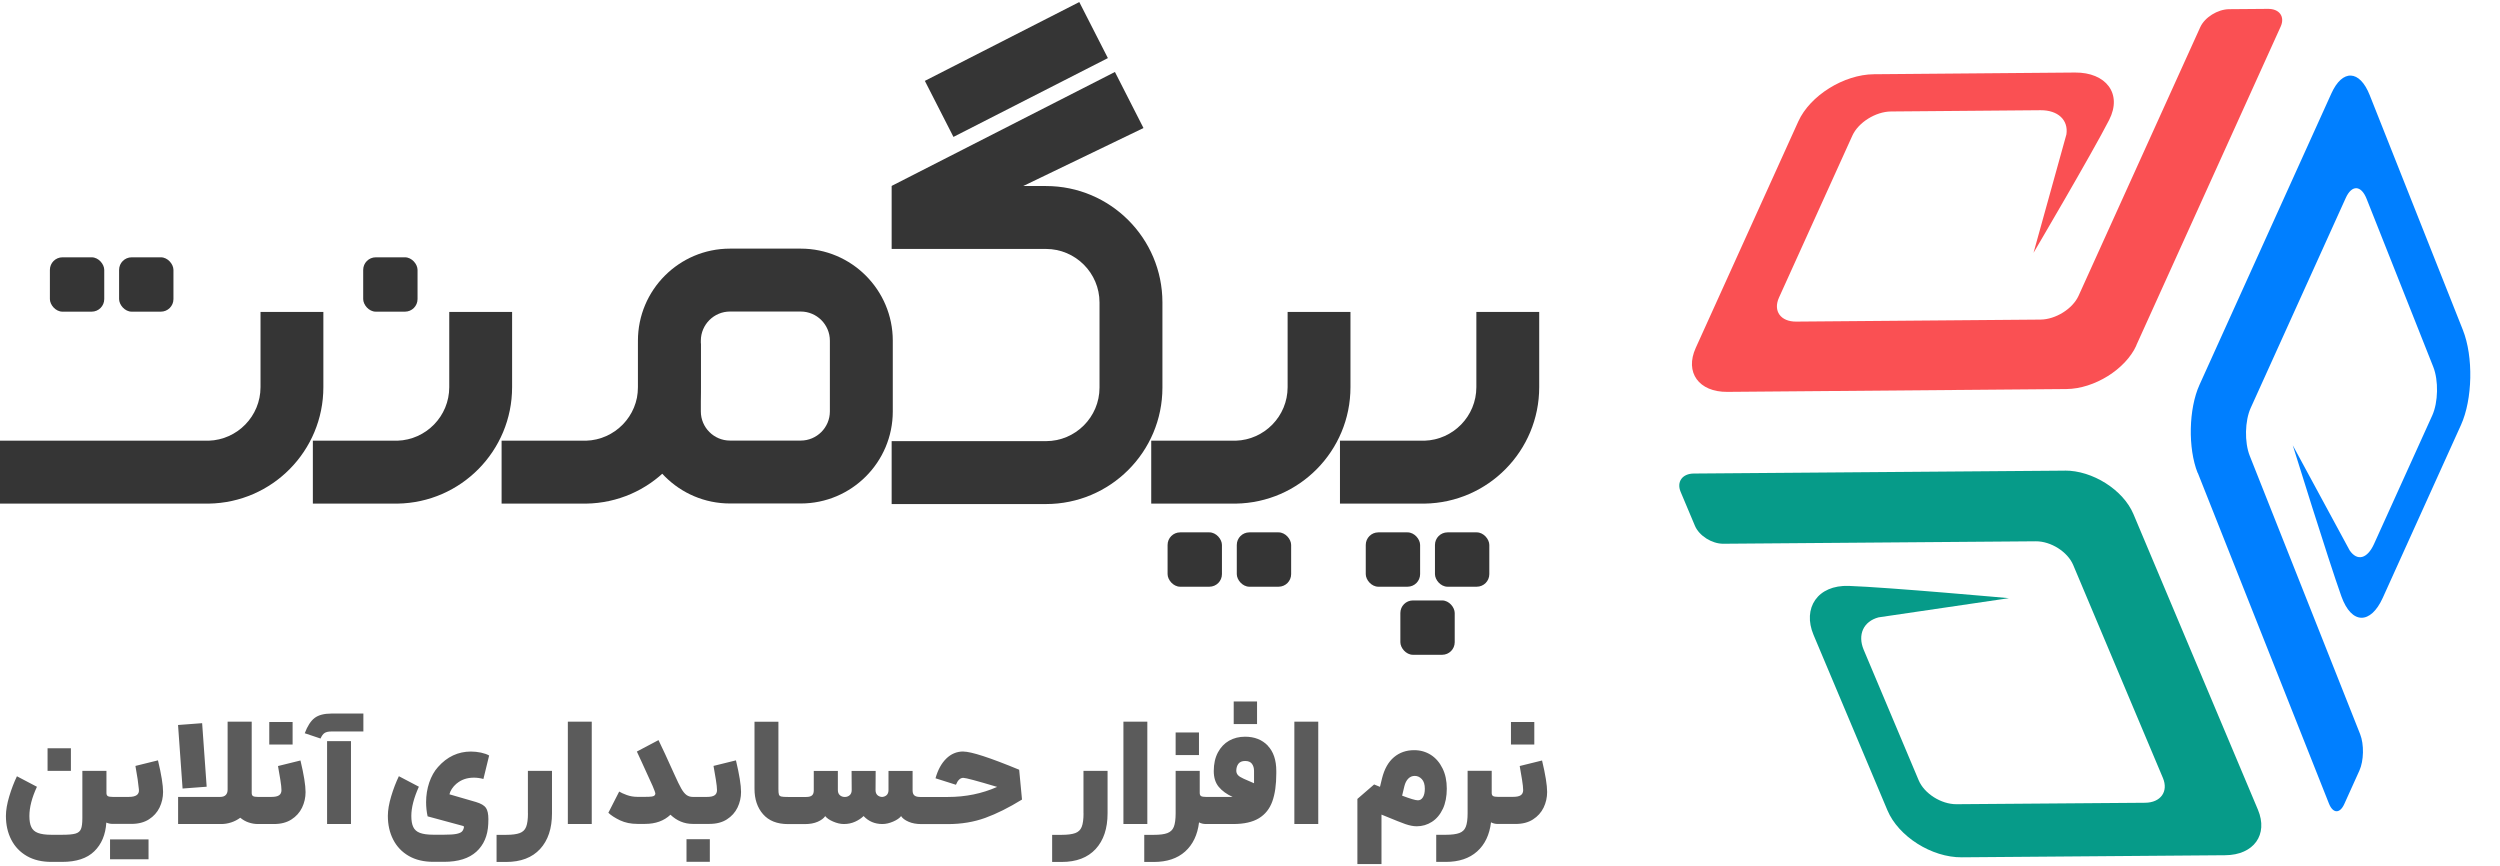 <?xml version="1.0" encoding="UTF-8"?>
<svg id="Layer_1" xmlns="http://www.w3.org/2000/svg" version="1.1" viewBox="0 0 397.38 137.69">
  <!-- Generator: Adobe Illustrator 29.7.1, SVG Export Plug-In . SVG Version: 2.1.1 Build 8)  -->
  <defs>
    <style>
      .st0 {
        fill: #069b89;
      }

      .st1 {
        fill: #5b5b5b;
      }

      .st2 {
        fill: #fa5053;
      }

      .st3 {
        fill: #007fff;
      }

      .st4 {
        fill: #353535;
      }
    </style>
  </defs>
  <g>
    <g>
      <path class="st4" d="M101.41,54.58v6.96c0,4.61-3.68,8.37-8.25,8.51-.09,0-13.34,0-13.43,0v10c.1,0,13.36,0,13.45,0,10.09-.15,18.22-8.38,18.22-18.51v-6.96h-10Z"/>
      <path class="st4" d="M71.41,49.58v11.96c0,4.61-3.68,8.37-8.25,8.51-.09,0-13.34,0-13.43,0v10c.1,0,13.36,0,13.45,0,10.09-.15,18.22-8.38,18.22-18.51v-11.96h-10Z"/>
      <path class="st4" d="M204.67,49.58v11.96c0,4.61-3.68,8.37-8.25,8.51-.09,0-13.34,0-13.43,0v10c.1,0,13.36,0,13.45,0,10.09-.15,18.22-8.38,18.22-18.51v-11.96h-10Z"/>
      <path class="st4" d="M234.67,49.58v11.96c0,4.61-3.68,8.37-8.25,8.51-.09,0-13.34,0-13.43,0v10c.1,0,13.36,0,13.45,0,10.09-.15,18.22-8.38,18.22-18.51v-11.96h-10Z"/>
      <path class="st4" d="M41.41,49.58v11.96c0,4.61-3.68,8.37-8.25,8.51-.09,0-33.34,0-33.43,0v10c.1,0,33.36,0,33.45,0,10.09-.15,18.22-8.38,18.22-18.51v-11.96h-10Z"/>
      <rect class="st4" x="57.73" y="40.9" width="8.64" height="8.64" rx="2" ry="2"/>
      <rect class="st4" x="18.93" y="40.9" width="8.64" height="8.64" rx="2" ry="2"/>
      <rect class="st4" x="7.93" y="40.9" width="8.64" height="8.64" rx="2" ry="2"/>
      <rect class="st4" x="196.59" y="84.62" width="8.64" height="8.64" rx="2" ry="2"/>
      <rect class="st4" x="185.59" y="84.62" width="8.64" height="8.64" rx="2" ry="2"/>
      <rect class="st4" x="228.09" y="84.62" width="8.64" height="8.64" rx="2" ry="2"/>
      <rect class="st4" x="217.09" y="84.62" width="8.64" height="8.64" rx="2" ry="2"/>
      <rect class="st4" x="222.59" y="95.44" width="8.64" height="8.64" rx="2" ry="2"/>
      <polygon class="st4" points="141.75 29.54 146.3 37.45 181.76 20.35 177.22 11.44 141.75 29.54"/>
      <rect class="st4" x="156.54" y="-2.73" width="10" height="27.56" transform="translate(225.15 159.95) rotate(-117.04)"/>
      <path class="st4" d="M141.73,80.12h24.53c10.22,0,18.51-8.29,18.51-18.51v-13.53c0-10.22-8.29-18.51-18.51-18.51h-24.53v10h24.53c4.69,0,8.51,3.82,8.51,8.51v13.53c0,4.69-3.82,8.51-8.51,8.51h-24.53v10Z"/>
      <path class="st4" d="M127.28,80.03h-11.25c-8.07,0-14.63-6.56-14.63-14.63v-11.25c0-8.07,6.56-14.63,14.63-14.63h11.25c8.07,0,14.63,6.56,14.63,14.63v11.25c0,8.07-6.56,14.63-14.63,14.63ZM116.03,49.52c-2.55,0-4.63,2.08-4.63,4.63v11.25c0,2.55,2.08,4.63,4.63,4.63h11.25c2.55,0,4.63-2.08,4.63-4.63v-11.25c0-2.55-2.08-4.63-4.63-4.63h-11.25Z"/>
    </g>
    <path class="st1" d="M11.27,122.53h-3.71v-3.59h3.71v3.59ZM21.53,121.77c.29,1.58.47,2.82.55,3.73.08.78-.45,1.17-1.6,1.17h-2.58c-.35,0-.6-.04-.75-.12-.15-.08-.23-.25-.23-.5v-3.52h-3.83v7.51c0,.8-.07,1.38-.22,1.73-.14.36-.43.6-.87.73-.44.13-1.15.19-2.14.19h-1.7c-.91,0-1.61-.1-2.12-.29s-.86-.5-1.06-.93c-.21-.43-.31-1.02-.31-1.77,0-1.37.4-2.92,1.2-4.64l-3.18-1.67c-.46.96-.87,2.02-1.22,3.19-.35,1.17-.53,2.21-.53,3.12,0,1.4.28,2.66.85,3.77.57,1.11,1.39,1.97,2.48,2.6,1.08.62,2.38.93,3.9.93h1.7c2.26,0,3.97-.56,5.12-1.69,1.15-1.12,1.79-2.64,1.91-4.56.32.14.65.21,1,.21h2.99c1.1,0,2.03-.24,2.78-.72.75-.48,1.31-1.1,1.69-1.88.37-.77.56-1.6.56-2.48,0-1.08-.27-2.76-.81-5.02l-3.56.88ZM20.46,133.42h-2.97v3.16h6.12v-3.16h-3.16ZM32.85,125.05l-.72-10.1-3.83.29.72,10.1,3.83-.29ZM44.19,121.77c.13.7.25,1.42.37,2.17.12.74.18,1.3.18,1.66s-.13.64-.38.81c-.26.18-.66.26-1.22.26h-2.15c-.35,0-.6-.04-.75-.12-.15-.08-.23-.25-.23-.5v-11.34h-3.83v10.81c0,.37-.1.65-.3.85-.2.2-.49.3-.87.3h-6.7v4.31h6.89c.49,0,1-.08,1.53-.25.53-.17,1.01-.42,1.46-.75.4.33.84.59,1.33.75.49.17.98.25,1.47.25h2.56c1.1,0,2.02-.24,2.77-.72.75-.48,1.31-1.1,1.69-1.88.37-.77.56-1.6.56-2.48,0-1.08-.27-2.76-.81-5.02l-3.56.88ZM46.51,114.76h-3.71v3.59h3.71v-3.59ZM50.01,114.12c-.61.47-1.14,1.28-1.57,2.43l2.51.84c.18-.41.39-.71.63-.87.25-.17.62-.25,1.11-.25h5.07v-2.85h-5.07c-1.18,0-2.08.24-2.69.71ZM51.99,130.98h3.8v-13.18h-3.8v13.18ZM72.56,124.57c.75-.64,1.67-.96,2.77-.96.49,0,1,.07,1.51.21l.91-3.73c-.32-.19-.75-.34-1.29-.46-.54-.11-1.08-.17-1.6-.17-2.04,0-3.79.82-5.24,2.46-.59.65-1.05,1.48-1.39,2.46-.33.99-.5,2.03-.5,3.13,0,.77.08,1.52.24,2.25l5.65,1.53c.08.02.12.06.12.14v.1c-.06.3-.18.53-.35.68s-.46.27-.89.35c-.42.08-1.06.12-1.93.12h-1.7c-.91,0-1.61-.1-2.12-.29s-.86-.5-1.06-.93c-.21-.43-.31-1.02-.31-1.77,0-1.31.4-2.86,1.2-4.64l-3.18-1.67c-.46.96-.87,2.02-1.22,3.19-.35,1.17-.53,2.21-.53,3.12,0,1.4.28,2.66.85,3.77.57,1.11,1.39,1.97,2.48,2.6,1.08.62,2.38.93,3.9.93h1.7c2.25,0,3.96-.54,5.14-1.61,1.18-1.08,1.81-2.55,1.89-4.41.02-.19.02-.45.02-.77,0-.81-.13-1.41-.39-1.79s-.79-.69-1.59-.93l-4.21-1.22c.05-.25.17-.54.37-.85.2-.31.45-.59.75-.85ZM83.92,129.28c0,.96-.1,1.67-.29,2.15-.19.48-.53.81-1.02.99-.49.18-1.21.28-2.17.28h-1.51v4.31h1.51c2.34,0,4.15-.69,5.41-2.06,1.26-1.37,1.89-3.26,1.89-5.67v-6.75h-3.83v6.75ZM90.26,130.98h3.8v-16.27h-3.8v16.27ZM113.42,121.77c.13.7.25,1.42.37,2.17.12.74.18,1.3.18,1.66s-.13.64-.38.81c-.26.18-.66.26-1.22.26h-2.25c-.38,0-.71-.1-.99-.3-.28-.2-.56-.54-.84-1.03s-.63-1.21-1.06-2.17c-1.18-2.62-2.03-4.46-2.56-5.53l-3.44,1.82.81,1.75,1.7,3.73c.29.67.43,1.08.43,1.22,0,.06-.03.14-.1.24-.08.11-.23.18-.45.21-.22.03-.58.05-1.08.05h-1.22c-.61,0-1.17-.1-1.69-.29-.52-.19-.92-.37-1.21-.55l-1.72,3.37c.43.42,1.05.81,1.85,1.2.81.38,1.73.57,2.76.57h1.22c1.67,0,3.02-.49,4.04-1.46,1.02.97,2.2,1.46,3.54,1.46h2.66c1.1,0,2.03-.24,2.77-.72.75-.48,1.31-1.1,1.69-1.88.37-.77.56-1.6.56-2.48,0-1.08-.27-2.76-.81-5.02l-3.56.88ZM109.12,136.98h3.71v-3.59h-3.71v3.59ZM153.13,119.45c-1.05,0-1.96.38-2.73,1.14s-1.33,1.8-1.7,3.12l3.25,1.03c.29-.73.68-1.1,1.17-1.1.38,0,2.18.48,5.38,1.44-2.41,1.07-5.02,1.6-7.82,1.6h-4.42c-.42,0-.72-.08-.91-.24-.19-.16-.29-.42-.29-.79v-3.11h-3.83v3.04c0,.35-.1.62-.29.8-.19.18-.44.28-.74.3-.3-.02-.55-.12-.74-.3-.19-.18-.29-.45-.29-.8l.02-3.04h-3.83l.02,3.04c0,.35-.1.62-.31.81-.21.19-.47.29-.79.29s-.58-.1-.79-.29c-.21-.19-.31-.46-.31-.81v-3.04h-3.83v3.11c0,.37-.1.63-.29.79-.19.16-.5.24-.91.24h-2.9c-.51,0-.87-.02-1.06-.07-.2-.05-.33-.16-.38-.32-.06-.17-.08-.47-.08-.9v-10.67h-3.8v10.67c0,1.64.45,2.99,1.36,4.03.91,1.04,2.23,1.57,3.97,1.57h2.68c.78,0,1.46-.12,2.03-.37.57-.25.97-.55,1.2-.9.24.32.66.61,1.26.87.6.26,1.17.39,1.71.39.64,0,1.23-.12,1.78-.37.55-.25,1-.55,1.35-.9.78.84,1.78,1.27,2.99,1.27.54,0,1.11-.13,1.71-.39.6-.26,1.02-.55,1.26-.87.22.35.62.65,1.2.9.57.25,1.25.37,2.03.37h4.21c2.15,0,4.13-.33,5.95-.99,1.81-.66,3.75-1.63,5.83-2.91l-.45-4.74c-4.67-1.93-7.63-2.89-8.88-2.89ZM172.23,129.28c0,.96-.1,1.67-.29,2.15-.19.48-.53.81-1.02.99s-1.21.28-2.17.28h-1.51v4.31h1.51c2.34,0,4.15-.69,5.41-2.06,1.26-1.37,1.89-3.26,1.89-5.67v-6.75h-3.83v6.75ZM182.37,114.71h-3.8v16.27h3.8v-16.27ZM190.58,116.43h-3.71v3.59h3.71v-3.59ZM199.81,111.5h-3.71v3.59h3.71v-3.59ZM201.51,118.53c.91.95,1.36,2.29,1.36,4.03v.38c0,1.79-.21,3.27-.63,4.44-.42,1.17-1.13,2.07-2.13,2.68-1,.61-2.36.92-4.08.92h-4.36c-.4,0-.76-.09-1.08-.26-.24,1.98-.98,3.52-2.21,4.63-1.24,1.11-2.9,1.66-4.99,1.66h-1.51v-4.31h1.51c.96,0,1.68-.09,2.17-.28s.83-.51,1.02-.99c.19-.48.29-1.2.29-2.15v-6.75h3.83v3.52c0,.25.08.42.23.5.15.08.4.12.75.12h4.24c-.94-.43-1.67-.96-2.2-1.6-.53-.64-.79-1.47-.79-2.51,0-1.15.22-2.13.66-2.96.44-.82,1.03-1.44,1.78-1.87.75-.42,1.59-.63,2.54-.63,1.5,0,2.7.48,3.61,1.42ZM199.33,122.51c0-.43-.11-.8-.33-1.1s-.58-.45-1.08-.45-.85.15-1.08.45c-.22.3-.33.67-.33,1.1,0,.25.08.48.25.68.17.2.47.39.92.59l1.65.72v-1.99ZM205.74,130.98h3.8v-16.27h-3.8v16.27ZM229.34,128.57c-.42.9-1,1.59-1.73,2.06-.73.47-1.54.71-2.42.71-.54,0-1.14-.12-1.81-.35-.66-.23-1.65-.63-2.98-1.18l-.81-.33v7.87h-3.83v-10.36l2.66-2.3.93.38.33-1.36c.37-1.48,1-2.6,1.89-3.35.89-.75,1.96-1.12,3.21-1.12.99,0,1.87.25,2.66.75.78.5,1.4,1.22,1.85,2.14.46.92.68,2,.68,3.23s-.21,2.32-.63,3.22ZM226.48,125.38c0-.69-.16-1.2-.48-1.54-.32-.34-.69-.51-1.12-.51-.4,0-.74.14-1.03.43s-.49.69-.62,1.2l-.36,1.51c1.29.49,2.13.74,2.51.74.33,0,.6-.16.8-.49.2-.33.3-.77.3-1.33ZM243.88,114.76h-3.71v3.59h3.71v-3.59ZM245.12,120.88l-3.56.88c.13.7.25,1.42.37,2.17.12.74.18,1.3.18,1.66s-.13.64-.38.81c-.26.18-.66.26-1.22.26h-2.42c-.35,0-.6-.04-.75-.12-.15-.08-.23-.25-.23-.5v-3.52h-3.83v6.75c0,.96-.1,1.67-.29,2.15-.19.48-.53.81-1.02.99s-1.21.28-2.17.28h-1.51v4.31h1.51c2.09,0,3.75-.55,4.99-1.66,1.24-1.11,1.97-2.65,2.21-4.63.32.17.68.26,1.08.26h2.82c1.1,0,2.03-.24,2.77-.72.75-.48,1.31-1.1,1.69-1.88.37-.77.56-1.6.56-2.48,0-1.08-.27-2.76-.81-5.02Z"/>
  </g>
  <g>
    <path class="st3" d="M349.34,75.16l20.84,52.54c.64,1.63,1.74,1.67,2.45.1l2.4-5.31c.71-1.57.76-4.16.12-5.79l-17.55-44.25c-.85-2.14-.78-5.56.16-7.62l15.1-33.36c.96-2.13,2.45-2.06,3.32.14l10.59,26.7c.86,2.17.79,5.63-.16,7.73l-9.25,20.42c-1.07,2.37-2.67,2.79-3.88,1.02l-9.04-16.7s5.66,18.23,7.72,23.99c1.63,4.56,4.67,4.48,6.58.27l12.43-27.47c1.86-4.1,2-10.87.31-15.12l-14.81-37.33c-1.6-4.04-4.34-4.16-6.1-.25l-20.96,46.31c-1.72,3.8-1.85,10.06-.29,13.99Z"/>
    <path class="st0" d="M328.2,74.81l-58.97.46c-1.82.01-2.76,1.32-2.09,2.91l2.27,5.39c.67,1.59,2.69,2.87,4.52,2.86l49.66-.39c2.4-.02,5.07,1.67,5.95,3.77l14.26,33.85c.91,2.16-.36,3.92-2.83,3.94l-29.97.23c-2.44.02-5.14-1.69-6.03-3.82l-8.73-20.72c-1.01-2.41-.04-4.52,2.36-5.16l20.72-3.05s-19.18-1.73-25.45-1.95c-4.97-.17-7.4,3.53-5.6,7.8l11.74,27.87c1.75,4.16,7.04,7.51,11.81,7.47l41.89-.33c4.54-.04,6.86-3.28,5.19-7.24l-19.79-46.99c-1.62-3.85-6.51-6.94-10.92-6.91Z"/>
    <path class="st2" d="M339.56,54.91l22.96-50.69c.71-1.57-.2-2.83-2.02-2.81l-6.18.05c-1.83.02-3.88,1.3-4.59,2.87l-19.34,42.69c-.94,2.07-3.65,3.76-6.05,3.78l-38.83.32c-2.47.02-3.7-1.68-2.74-3.81l11.67-25.76c.95-2.09,3.7-3.81,6.14-3.83l23.77-.2c2.76-.02,4.45,1.55,4.11,3.84l-5.23,18.83s9.31-15.82,12.02-21.12c2.15-4.2-.52-7.58-5.42-7.54l-31.97.27c-4.78.04-10.15,3.39-12.01,7.49l-16.31,36.01c-1.77,3.9.49,7.03,5.03,6.99l53.9-.45c4.42-.04,9.39-3.14,11.11-6.93Z"/>
  </g>
</svg>